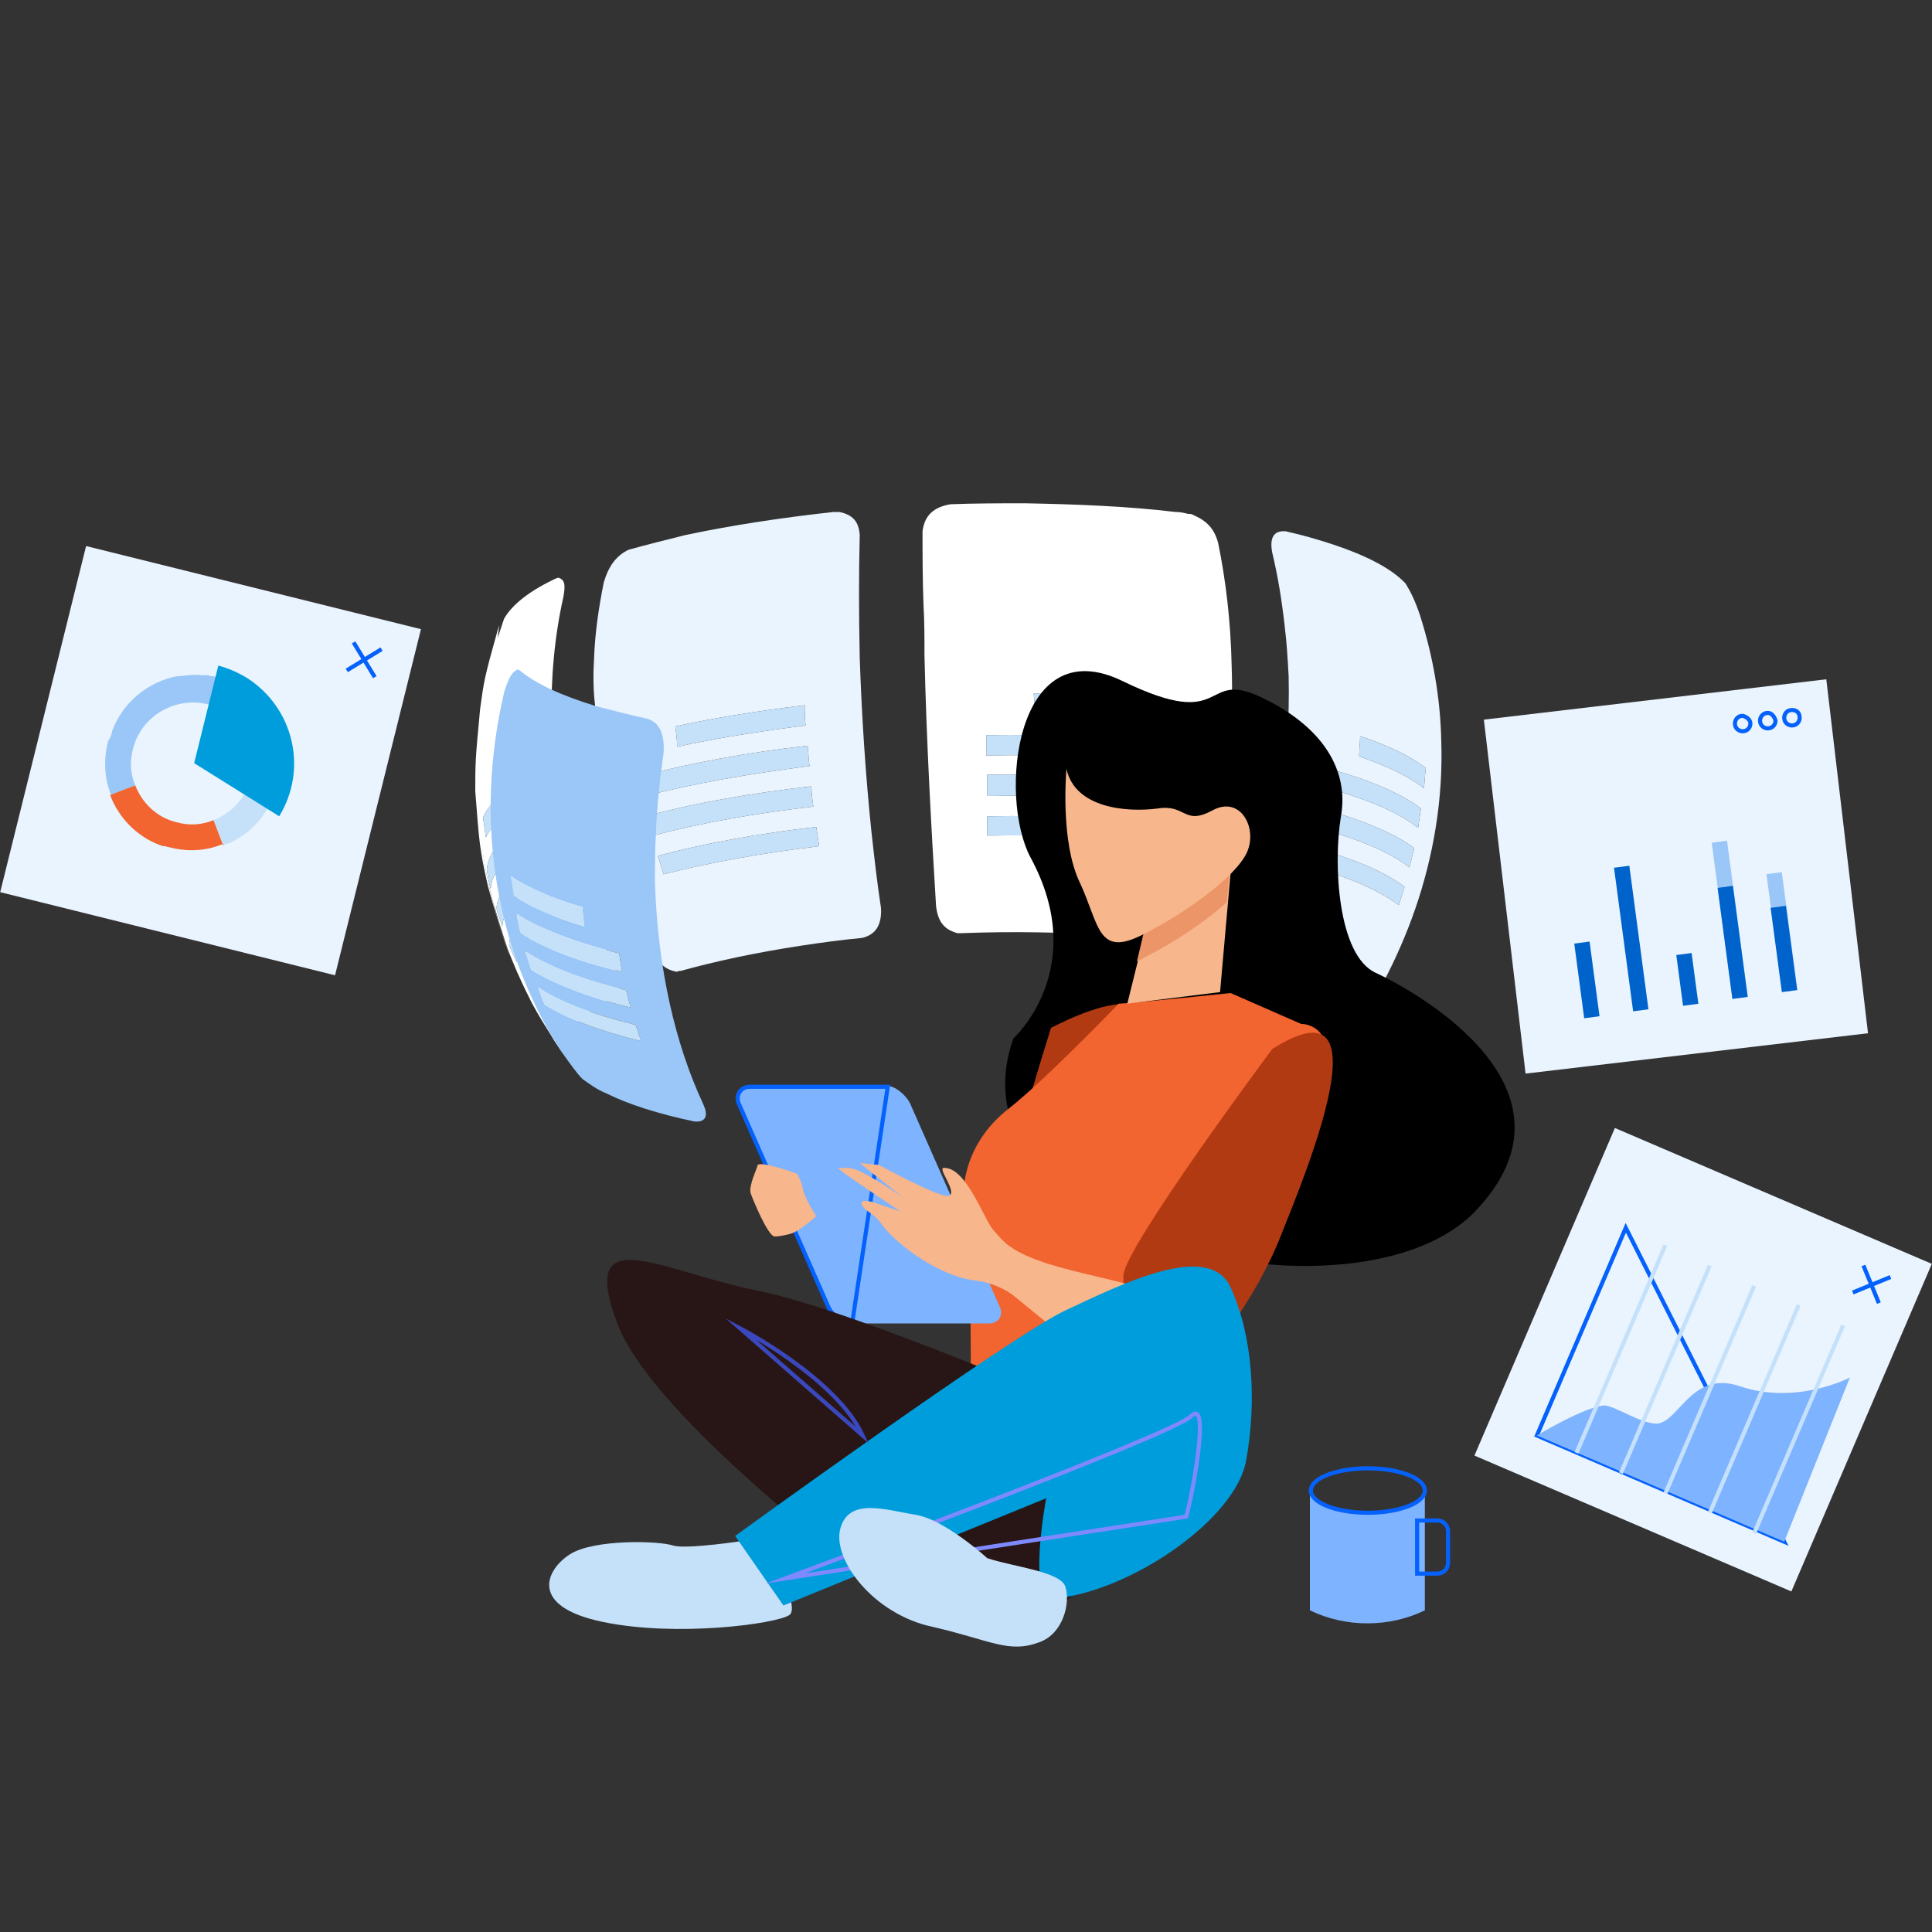 <?xml version="1.0" encoding="utf-8"?>
<!-- Generator: Adobe Illustrator 26.0.2, SVG Export Plug-In . SVG Version: 6.00 Build 0)  -->
<svg version="1.1" id="Capa_1" xmlns="http://www.w3.org/2000/svg" xmlns:xlink="http://www.w3.org/1999/xlink" x="0px" y="0px"
	 viewBox="0 0 200 200" style="enable-background:new 0 0 200 200;" xml:space="preserve">
<rect x="0" y="0" width="200" height="200" fill="#333333" stroke="none"/>
<style type="text/css">
	.st0{enable-background:new    ;}
	.st1{clip-path:url(#SVGID_00000136392518784503201100000012411799668219363232_);}
	.st2{fill:#EAF4FE;}
	.st3{fill:#C5E1F9;}
	.st4{fill:#FFFFFF;}
	.st5{fill:#9AC7F7;}
	.st6{fill:#B23A12;}
	.st7{fill:#F26430;}
	.st8{fill:#F7B68B;}
	.st9{fill:#EC9568;}
	.st10{fill:#7EB3FF;}
	.st11{fill:none;stroke:#0561FC;stroke-width:0.425;stroke-miterlimit:10;}
	.st12{fill:#281616;}
	.st13{fill:#009DDC;}
	.st14{fill:none;stroke:#7E89FD;stroke-width:0.425;stroke-miterlimit:10;}
	.st15{fill:none;stroke:#3B47BC;stroke-width:0.425;stroke-miterlimit:10;}
	.st16{fill:none;stroke:#C5E1F9;stroke-width:0.425;stroke-miterlimit:10;}
	.st17{fill:#0063CB;}
</style>
<g>
	<g class="st0">
		<g class="st0">
			<g>
				<defs>
					<path id="SVGID_1_" d="M94.2,130.6c2.2,0.2,4.6-0.2,7-1.4C98.8,130.4,96.4,130.9,94.2,130.6c-2.4-0.3-4.4-0.6-7.8-1.5
						c-1.1-0.3-2.6-0.8-3.7-1.1c-0.9-0.3-2.1-0.8-3-1.2c-0.8-0.3-1.9-0.8-2.6-1.2c-1.2-0.6-2.8-1.5-3.9-2.2c-1.8-1.1-4-2.7-5.6-4
						c-1.1-0.9-2.4-2.1-3.4-3.1c-0.9-0.9-2.1-2.2-2.9-3.1c-0.7-0.9-1.7-2-2.3-3c-0.7-1.1-1.7-2.4-2.3-3.5c-0.6-1-1.4-2.3-1.9-3.4
						c-2-3.9-3-7.2-3.1-7.6c-0.5-1.6-1.1-3.9-1.4-5.5c-0.2-1.2-0.5-2.8-0.6-4c-0.1-1.3-0.3-3.1-0.3-4.4c0-2.5,0.1-5.7,0.5-8.2
						c0.5-3.8,1.3-6.4,1.8-8.1c0.3-0.9,1.2-3.9,3.1-7.6c0.6-1.2,1.4-2.7,2.1-3.8c0.6-1,1.5-2.2,2.1-3.2c0.8-1.1,1.9-2.5,2.8-3.5
						c0.7-0.8,1.8-1.9,2.6-2.7c1-1.1,2.5-2.3,3.7-3.3c0.8-0.7,1.9-1.5,2.8-2.1c1-0.7,2.3-1.5,3.3-2.1c0.8-0.5,1.9-1.1,2.8-1.5
						c1-0.5,2.3-1.1,3.3-1.5c2.4-1,2.4-1,4.5-1.7c1.2-0.4,2.6-0.7,3.5-1c1.6-0.4,3.4-0.7,4.1-0.8c1.2-0.2,2.3-0.3,3.3-0.4
						c1.7-0.2,4.8-0.3,7.3-0.1c2.2,0.1,3,0.3,4.3,0.5c1.1,0.2,2.5,0.4,3.6,0.7c1.1,0.2,2.6,0.6,3.8,1c1.1,0.4,2.7,0.9,3.8,1.3
						c1.7,0.6,3.8,1.6,5.3,2.5c1.2,0.6,2.8,1.5,3.9,2.3c0.9,0.6,2,1.4,2.9,2c1,0.8,2.4,1.9,3.3,2.8c0.8,0.8,1.9,1.8,2.7,2.6
						c0.9,0.9,2,2.2,2.8,3.2c0.7,0.9,1.6,2.1,2.3,3.1s1.7,2.5,2.2,3.6c0.5,1,1.3,2.4,1.8,3.4c0.5,1.2,1.2,2.7,1.6,3.9
						c0.8,2.2,1.7,5.3,2.2,7.7c0.7,3.5,0.9,6.6,1,8.4c0.1,2-0.1,4.8-0.3,6.8c-0.1,1.3-0.4,3-0.6,4.3c-0.2,1.3-0.6,3-1,4.2
						c-0.7,2.2-1.8,5.2-2.7,7.3c-0.5,1.2-1.3,2.7-2,3.8c-0.7,1.2-1.6,2.7-2.4,3.8c-1.3,1.8-3.3,4.1-4.8,5.8c-1,1.1-2.4,2.4-3.5,3.3
						c-0.8,0.7-1.9,1.6-2.8,2.3c-1.3,1.1-3.2,2.2-4.7,3.1c-1.1,0.7-2.6,1.4-3.7,2c-2.7,1.3-5.7,2.4-8.8,3.3c-4.1,1.1-7.6,1.5-9,1.6
						s-2.8,0.2-5.1,0.2C97,130.9,95.7,130.8,94.2,130.6z"/>
				</defs>
				<clipPath id="SVGID_00000135660854604132361370000005126706843284549552_">
					<use xlink:href="#SVGID_1_"  style="overflow:visible;"/>
				</clipPath>
				<g style="clip-path:url(#SVGID_00000135660854604132361370000005126706843284549552_);">
					<path class="st2" d="M135.5,89.7c4.2,1.1,7.3,2.5,9.3,4c0.2-0.6,0.4-1.3,0.6-1.9c-2-1.5-5.1-2.9-9.4-4
						C135.8,88.4,135.7,89,135.5,89.7L135.5,89.7z M136.4,85.7c4.3,1.2,7.5,2.5,9.5,4.1c0.2-0.7,0.3-1.3,0.5-2
						c-2-1.5-5.3-2.9-9.6-4.1C136.7,84.3,136.6,85,136.4,85.7L136.4,85.7z M137.1,81.5c4.4,1.2,7.7,2.6,9.7,4.2
						c0.1-0.7,0.2-1.4,0.3-2c-2.1-1.6-5.4-3-9.8-4.2C137.3,80.2,137.2,80.8,137.1,81.5L137.1,81.5z M140.7,78.3
						c2.9,1,5.2,2.1,6.7,3.3c0.1-0.7,0.1-1.4,0.2-2.1c-1.6-1.2-3.8-2.3-6.8-3.3C140.8,76.9,140.7,77.6,140.7,78.3L140.7,78.3z
						 M133,64.9c-0.3-2.7-0.7-5.2-1.3-7.7c-0.3-1.6,0.2-2.3,1.4-2.2c1.8,0.4,3.5,0.9,5,1.4c3.3,1.1,5.8,2.4,7.2,3.8l0.2,0.2l0,0
						c0.5,0.8,1,1.8,1.5,3.3c1.3,4.1,2.1,8.4,2.2,13c0.2,6-0.8,11.9-2.7,17.4c-0.9,2.6-2,5.1-3.2,7.4c-1.2,2.1-1.7,2.1-2.1,2
						c-0.6-0.5-1.3-1.1-2.2-1.6c-2-1.1-4.9-2.2-8.6-3c-0.1,0-0.2-0.1-0.3-0.1c-0.8-0.7-1-1.6-0.5-3.1c2.6-8.1,4-16.9,3.8-25.7
						C133.3,68.2,133.2,66.5,133,64.9L133,64.9z"/>
					<path class="st3" d="M137.1,81.5c4.4,1.2,7.7,2.6,9.7,4.2c0.1-0.7,0.2-1.4,0.3-2c-2.1-1.6-5.4-3-9.8-4.2
						C137.3,80.2,137.2,80.8,137.1,81.5L137.1,81.5z"/>
					<path class="st3" d="M136.4,85.7c4.3,1.2,7.5,2.5,9.5,4.1c0.2-0.7,0.3-1.3,0.5-2c-2-1.5-5.3-2.9-9.6-4.1
						C136.7,84.3,136.6,85,136.4,85.7L136.4,85.7z"/>
					<path class="st3" d="M135.5,89.7c4.2,1.1,7.3,2.5,9.3,4c0.2-0.6,0.4-1.3,0.6-1.9c-2-1.5-5.1-2.9-9.4-4
						C135.8,88.4,135.7,89,135.5,89.7L135.5,89.7z"/>
					<path class="st3" d="M140.7,78.3c2.9,1,5.2,2.1,6.7,3.3c0.1-0.7,0.1-1.4,0.2-2.1c-1.6-1.2-3.8-2.3-6.8-3.3
						C140.8,76.9,140.7,77.6,140.7,78.3L140.7,78.3z"/>
					<path class="st4" d="M102.2,86.5c6.3-0.1,12.7,0.1,18.7,0.7c0.1-0.7,0.2-1.4,0.3-2c-6.1-0.6-12.6-0.8-19-0.7
						C102.2,85.1,102.2,85.8,102.2,86.5L102.2,86.5z M102.2,82.4c6.5-0.1,13.1,0.1,19.3,0.7c0.1-0.7,0.1-1.4,0.2-2.1
						c-6.3-0.6-12.9-0.9-19.5-0.8C102.2,81,102.2,81.7,102.2,82.4L102.2,82.4z M102.1,78.2c6.7-0.1,13.3,0.1,19.7,0.8
						c0-0.7,0.1-1.4,0.1-2.1c-6.4-0.6-13.1-0.9-19.8-0.8C102.1,76.8,102.1,77.5,102.1,78.2L102.1,78.2z M107.1,73.9
						c5.1,0.1,10.1,0.3,14.9,0.8c0-0.7,0-1.4,0-2.1c-4.8-0.5-9.9-0.7-15-0.8C107.1,72.5,107.1,73.2,107.1,73.9L107.1,73.9z
						 M95.6,62.6c-0.1-2.7-0.1-5.2-0.1-7.6c0.2-1.6,1.1-2.5,2.9-2.8c2.6-0.1,5.1-0.1,7.7-0.1c5.3,0.1,10.6,0.3,15.6,0.9
						c0.5,0,0.9,0.1,1.3,0.2c0.3,0,0.3,0,0.5,0.1l0,0c1.4,0.6,2.2,1.4,2.6,2.9c0.8,3.9,1.3,8.1,1.4,12.7c0.2,6-0.3,12.1-1.3,17.9
						c-0.5,2.7-1,5.4-1.7,8c-0.6,1.7-1.6,2.6-3.1,2.6c-0.4,0-0.8-0.1-1.2-0.1c-1.7-0.2-3.5-0.3-5.3-0.5c-5-0.3-10.2-0.4-15.3-0.2
						c-0.2,0-0.2,0-0.5,0c-1.4-0.4-2-1.2-2.2-2.8c-0.5-8.2-1-17.2-1.2-26C95.7,65.9,95.7,64.3,95.6,62.6L95.6,62.6z"/>
					<path class="st3" d="M102.1,78.2c6.7-0.1,13.3,0.1,19.7,0.8c0-0.7,0.1-1.4,0.1-2.1c-6.4-0.6-13.1-0.9-19.8-0.8
						C102.1,76.8,102.1,77.5,102.1,78.2L102.1,78.2z"/>
					<path class="st3" d="M102.2,82.4c6.5-0.1,13.1,0.1,19.3,0.7c0.1-0.7,0.1-1.4,0.2-2.1c-6.3-0.6-12.9-0.9-19.5-0.8
						C102.2,81,102.2,81.7,102.2,82.4L102.2,82.4z"/>
					<path class="st3" d="M102.2,86.5c6.3-0.1,12.7,0.1,18.7,0.7c0.1-0.7,0.2-1.4,0.3-2c-6.1-0.6-12.6-0.8-19-0.7
						C102.2,85.1,102.2,85.8,102.2,86.5L102.2,86.5z"/>
					<path class="st3" d="M107.1,73.9c5.1,0.1,10.1,0.3,14.9,0.8c0-0.7,0-1.4,0-2.1c-4.8-0.5-9.9-0.7-15-0.8
						C107.1,72.5,107.1,73.2,107.1,73.9L107.1,73.9z"/>
					<path class="st2" d="M68.7,90.5c4.7-1.2,10.2-2.2,16.1-2.9c-0.1-0.7-0.2-1.4-0.3-2c-6,0.7-11.6,1.7-16.4,3
						C68.3,89.2,68.5,89.9,68.7,90.5L68.7,90.5z M67.6,86.5c4.9-1.3,10.5-2.3,16.6-3c-0.1-0.7-0.2-1.4-0.2-2.1
						c-6.2,0.7-11.9,1.7-16.8,3C67.3,85.2,67.5,85.9,67.6,86.5L67.6,86.5z M66.8,82.4c5-1.3,10.8-2.3,17-3.1
						c-0.1-0.7-0.1-1.4-0.2-2.1c-6.3,0.7-12.1,1.8-17.1,3.1C66.6,81.1,66.7,81.8,66.8,82.4L66.8,82.4z M70.1,77.3
						c4.1-0.9,8.6-1.6,13.3-2.2c-0.1-0.7-0.1-1.4-0.1-2.1c-4.8,0.6-9.3,1.3-13.4,2.2C70,75.9,70.1,76.6,70.1,77.3L70.1,77.3z
						 M61.5,68.1c0.1-2.7,0.5-5.3,1-7.8c0.5-1.7,1.3-2.8,2.6-3.4c1.8-0.5,3.8-1,5.8-1.5c4.7-1,9.9-1.8,15.4-2.4c0.3,0,0.3,0,0.6,0
						l0,0c1.4,0.3,2,1,2.1,2.4c-0.1,3.9-0.1,8.1,0,12.7c0.2,6,0.6,12.1,1.2,17.9c0.3,2.7,0.6,5.4,1,8c0.1,1.8-0.6,2.8-2,3.1
						c-2.2,0.2-4.3,0.5-6.3,0.8c-4.6,0.7-8.8,1.6-12.4,2.6c-0.1,0-0.3,0-0.4,0.1c-1.2-0.2-1.9-0.8-2.7-2.3
						c-3.5-7.8-5.6-16.4-5.8-25.3C61.4,71.4,61.4,69.7,61.5,68.1L61.5,68.1z"/>
					<path class="st3" d="M66.8,82.4c5-1.3,10.8-2.3,17-3.1c-0.1-0.7-0.1-1.4-0.2-2.1c-6.3,0.7-12.1,1.8-17.1,3.1
						C66.6,81.1,66.7,81.8,66.8,82.4L66.8,82.4z"/>
					<path class="st3" d="M67.6,86.5c4.9-1.3,10.5-2.3,16.6-3c-0.1-0.7-0.2-1.4-0.2-2.1c-6.2,0.7-11.9,1.7-16.8,3
						C67.3,85.2,67.5,85.9,67.6,86.5L67.6,86.5z"/>
					<path class="st3" d="M68.7,90.5c4.7-1.2,10.2-2.2,16.1-2.9c-0.1-0.7-0.2-1.4-0.3-2c-6,0.7-11.6,1.7-16.4,3
						C68.3,89.2,68.5,89.9,68.7,90.5L68.7,90.5z"/>
					<path class="st3" d="M70.1,77.3c4.1-0.9,8.6-1.6,13.3-2.2c-0.1-0.7-0.1-1.4-0.1-2.1c-4.8,0.6-9.3,1.3-13.4,2.2
						C70,75.9,70.1,76.6,70.1,77.3L70.1,77.3z"/>
					<path class="st4" d="M53.5,99.6c0.1-1.6,1.5-3.3,4.3-4.9c-0.2-0.6-0.5-1.3-0.7-1.9c-2.9,1.7-4.3,3.4-4.4,5
						C52.9,98.4,53.2,99,53.5,99.6L53.5,99.6z M52,95.9c0.1-1.7,1.6-3.4,4.5-5.1c-0.2-0.7-0.4-1.3-0.6-2c-2.9,1.7-4.4,3.5-4.5,5.2
						C51.5,94.6,51.8,95.2,52,95.9L52,95.9z M50.8,92c0.1-1.7,1.6-3.5,4.6-5.2c-0.2-0.7-0.3-1.4-0.4-2c-3,1.7-4.5,3.5-4.6,5.2
						C50.5,90.7,50.6,91.3,50.8,92L50.8,92z M50.3,86.7c0.6-1.3,2-2.7,4.3-4c-0.1-0.7-0.2-1.4-0.3-2.1c-2.3,1.3-3.7,2.7-4.3,4
						C50.1,85.3,50.2,86,50.3,86.7L50.3,86.7z M57,107.1c-1.2-1.9-2.4-3.8-4.1-7.9c-0.8-2.2-1.7-5.2-2.3-7.4
						c-0.9-4.9-1.1-5.7-1.3-9.8c0.1-5.4,0.1-5.5,0.5-8.5c0.9-5.2,1-5.3,1.8-8.1l0.2-0.6c0-0.1,0.1-0.3,0.2-0.4
						c0.7-1.5,2.4-3,5.3-4.4c0.1,0,0.1-0.1,0.2-0.1c0.1,0,0.2-0.1,0.3-0.1l0,0c0.6,0.2,0.8,0.6,0.5,2.1c-0.9,4-1.3,8.4-1.2,12.9
						c0.2,6,1.3,11.9,3.2,17.5c0.9,2.6,2,5.1,3.2,7.6c0.8,1.7,0.8,2.8,0.1,3.3c-0.1,0-0.1,0.1-0.2,0.1c-1.1,0.6-2,1.1-2.7,1.7
						c-1.7,1.3-2.4,2.7-2.2,4v0.1C58.2,108.8,57.8,108.5,57,107.1L57,107.1z"/>
					<path class="st3" d="M50.8,92c0.1-1.7,1.6-3.5,4.6-5.2c-0.2-0.7-0.3-1.4-0.4-2c-3,1.7-4.5,3.5-4.6,5.2
						C50.5,90.7,50.6,91.3,50.8,92L50.8,92z"/>
					<path class="st3" d="M52,95.9c0.1-1.7,1.6-3.4,4.5-5.1c-0.2-0.7-0.4-1.3-0.6-2c-2.9,1.7-4.4,3.5-4.5,5.2
						C51.5,94.6,51.8,95.2,52,95.9L52,95.9z"/>
					<path class="st3" d="M53.5,99.6c0.1-1.6,1.5-3.3,4.3-4.9c-0.2-0.6-0.5-1.3-0.7-1.9c-2.9,1.7-4.3,3.4-4.4,5
						C52.9,98.4,53.2,99,53.5,99.6L53.5,99.6z"/>
					<path class="st3" d="M50.3,86.7c0.6-1.3,2-2.7,4.3-4c-0.1-0.7-0.2-1.4-0.3-2.1c-2.3,1.3-3.7,2.7-4.3,4
						C50.1,85.3,50.2,86,50.3,86.7L50.3,86.7z"/>
				</g>
			</g>
		</g>
		<g class="st0">
			<g>
				<path class="st4" d="M49.7,78.1c0.2-2.8,0.7-5.5,1.3-8.1c0.5-1.9,0.7-3,0.6-3.7c-0.1-0.5,0-1,0.1-1.6l-0.2,0.6
					c-1.4,5-1.4,5.2-1.8,8.1c-0.5,5.3-0.5,5.5-0.5,8.5c0.4,5.1,0.4,5.8,1.3,9.8c0.6,2.2,1.5,5.2,2.3,7.4
					C51.2,94.3,49,88.2,49.7,78.1L49.7,78.1z"/>
				<path class="st5" d="M66.4,107.8c-4.4-1.1-7.8-2.4-10-3.8c-0.3-0.6-0.5-1.2-0.7-1.8c2.2,1.5,5.6,2.8,10.1,3.9
					C66,106.7,66.2,107.3,66.4,107.8L66.4,107.8z M65.3,104.3c-4.6-1.1-8-2.5-10.3-3.9c-0.2-0.6-0.4-1.2-0.6-1.9
					c2.3,1.5,5.8,2.9,10.4,4C65,103.1,65.1,103.7,65.3,104.3L65.3,104.3z M64.4,100.6c-4.7-1.1-8.2-2.5-10.5-4
					c-0.2-0.6-0.3-1.3-0.4-2c2.3,1.5,5.9,2.9,10.6,4.1C64.2,99.4,64.3,100,64.4,100.6L64.4,100.6z M60.5,95.9
					c-3.1-0.9-5.6-2-7.3-3.2c-0.1-0.7-0.2-1.3-0.3-2c1.8,1.2,4.2,2.3,7.4,3.2C60.3,94.5,60.4,95.2,60.5,95.9L60.5,95.9z M67.9,86.3
					c0.1-2.8,0.4-5.6,0.8-8.4c0.1-1.9-0.4-3.1-1.7-3.5c-1.9-0.4-3.7-0.9-5.3-1.3c-3.6-1.1-6.2-2.3-7.9-3.7l-0.2-0.1l0,0
					c-0.4,0.2-0.8,0.4-1.4,2.3c-1,4.3-1.5,8.7-1.4,13.3c0.2,6,1.4,11.7,3.6,16.9c1,2.4,2.2,4.7,3.6,6.9c1,1.4,1.7,2.4,2.3,3
					c0.7,0.5,1.5,1.1,2.5,1.5c2.2,1.1,5.3,2.1,9.1,2.9c0.1,0,0.3,0,0.4,0c0.8-0.1,1-0.7,0.5-1.8c-2.9-6.2-4.7-14-5-22.9
					C67.8,89.7,67.8,88,67.9,86.3L67.9,86.3z"/>
				<path class="st3" d="M64.4,100.6c-4.7-1.1-8.2-2.5-10.5-4c-0.2-0.6-0.3-1.3-0.4-2c2.3,1.5,5.9,2.9,10.6,4.1
					C64.2,99.4,64.3,100,64.4,100.6L64.4,100.6z"/>
				<path class="st3" d="M65.3,104.3c-4.6-1.1-8-2.5-10.3-3.9c-0.2-0.6-0.4-1.2-0.6-1.9c2.3,1.5,5.8,2.9,10.4,4
					C65,103.1,65.1,103.7,65.3,104.3L65.3,104.3z"/>
				<path class="st3" d="M66.4,107.8c-4.4-1.1-7.8-2.4-10-3.8c-0.3-0.6-0.5-1.2-0.7-1.8c2.2,1.5,5.6,2.8,10.1,3.9
					C66,106.7,66.2,107.3,66.4,107.8L66.4,107.8z"/>
				<path class="st3" d="M60.5,95.9c-3.1-0.9-5.6-2-7.3-3.2c-0.1-0.7-0.2-1.3-0.3-2c1.8,1.2,4.2,2.3,7.4,3.2
					C60.3,94.5,60.4,95.2,60.5,95.9L60.5,95.9z"/>
			</g>
		</g>
	</g>
</g>
<path d="M104.9,107.5c0,0,8-7.2,1.8-18.7c-3.4-6.3-1.6-23.7,9.5-18.3c11.1,5.4,8.1-1.3,14.4,1.7s9.1,7.5,8.2,12.4
	c-0.8,4.9-0.3,14.3,3.6,16.1c3.9,1.8,22.4,11.9,10.4,24.6C140.9,138,97.5,128.6,104.9,107.5z"/>
<path class="st6" d="M108.8,106.4c0,0-7,22.3-6.6,25.2c0.4,2.9,2.6,12,5.3,10.5c2.7-1.5,6.5-9.9,7.7-16.7
	C116.4,118.7,128.1,96.6,108.8,106.4z"/>
<path class="st7" d="M115.8,103.9c0.9,0,11.6-1.1,11.6-1.1l7.3,3.2c0,0,3.6-0.2,2.7,5.7c-0.9,5.9-10.4,28.8-12.3,30
	c-1.8,1.1-15.9,3.2-18.2,2.3c-2.3-0.9-6.4-1.4-6.4-1.4s0-16.6-0.5-17.5s-0.7-6.4,4.5-10.4C108.3,111.7,115.8,103.9,115.8,103.9z"/>
<path class="st6" d="M131.7,108.6c0,0-15.2,20.4-15.4,23.4s2.5,11.6,5.4,10.7c3-0.9,8.4-8.4,10.9-14.8
	C135.1,121.6,143.8,100.9,131.7,108.6z"/>
<polygon class="st8" points="127.6,88 126.3,102.7 116.7,103.9 119,94.6 "/>
<path class="st9" d="M117.7,99.5c0.3-0.1,0.5-0.2,0.8-0.4c3-1.5,6.3-3.7,8.5-5.7l0.6-6.5L119,94L117.7,99.5z"/>
<path class="st8" d="M110.4,79.6c0,0-0.7,7.5,1.4,11.8c2,4.3,1.8,7.7,6.4,5.4s9.8-6.1,10.9-8.6s-0.7-5.9-3.6-4.3
	c-3,1.6-2.7-0.7-5.7-0.2C116.7,84.1,111.3,83.7,110.4,79.6z"/>
<path class="st10" d="M85.7,135.3c0.4,0.8,1.5,1.7,2.4,1.7h14.3c1,0,1.5-0.9,1.1-1.7l-9.3-21.1c-0.4-0.8-1.5-1.8-2.4-1.8H77.6
	c-1,0-1.5,1-1.1,1.8L85.7,135.3z"/>
<path class="st11" d="M91.9,112.5H77.6c-1,0-1.5,1-1.1,1.8l9.3,21.1c0.4,0.8,1.5,1.7,2.4,1.7L91.9,112.5z"/>
<path class="st8" d="M97.7,120.9c-0.7,0,1.5,2.6,0.5,2.9c-1,0.2-7.2-3.2-7.2-3.2l-2-0.2l4.9,3.9c0.4,0.2-3.2-2.3-5-3.1
	c-1.1-0.5-1.8-0.2-2.1-0.3c-0.7-0.2,6.4,4.5,6.4,4.5l-3-1c0,0-1.6-0.4-0.8,0.6c0.4,0.5,1.1,0.6,2,1.9s5.3,5.2,9.8,5.7
	c2.2,0.3,3.7,1.5,3.7,1.5l12.7,10.4c0,0,7.9-0.5,6.8-5.9s-9.4-5.7-16-7.8c-4.3-1.4-4.7-2.6-5.6-3.5
	C101.8,126.1,100,120.8,97.7,120.9z"/>
<path class="st3" d="M77,159.5c0,0-5.9,0.9-7.3,0.5c-1.4-0.5-8.2-0.7-10.7,0.9c-2.5,1.6-4.3,5.4,3.4,7s17.9,0.2,19.3-0.7
	S78.8,158.6,77,159.5z"/>
<path class="st12" d="M112.9,146.3c0,0-24.5-10.7-34.5-12.7s-18.6-7.5-14.5,3.4s31.3,30.4,31.3,30.4S122,173.6,112.9,146.3z"/>
<path class="st13" d="M76.1,159c0,0,28.8-20.9,34.3-23.4c5.4-2.5,14.8-7.3,17-2.3c2.3,5,2.7,11.8,1.6,17.9c-1.1,6.1-12,13.6-20,14.3
	c-2.7,0.2-0.7-10.4-0.7-10.4l-27.2,11.1L76.1,159z"/>
<path class="st14" d="M81.3,163.4c0,0,40-14.8,42-16.8s0.2,7.9-0.5,10.4L81.3,163.4z"/>
<path class="st15" d="M76.6,137.5c0,0,10,5.2,12.7,11.1L76.6,137.5z"/>
<path class="st3" d="M102.2,161.3c0,0-4.5-4.1-7.5-4.5c-3-0.5-6.8-1.8-7.7,1.4c-0.9,3.2,3.4,8.9,9.5,10.2c6.1,1.4,7.9,2.8,11.1,1.6
	c2.5-0.9,3.2-4.1,2.7-5.7C109.9,162.7,104.9,162.2,102.2,161.3z"/>
<path class="st8" d="M78.4,120.7c0-0.7,4.1,0.8,4.1,0.8s0.5,0.8,0.6,1.5c0.2,1.1,1.4,2.9,1.4,2.9c-1.8,1.6-2.6,1.8-2.6,1.8
	s-1,0.3-1.7,0.3s-2.3-3.9-2.5-4.5C77.5,122.7,78.4,120.9,78.4,120.7z"/>
<g>
	<path class="st10" d="M147.5,154.1v0.1c0,1.3-2.6,2.3-5.9,2.3c-3.2,0-5.9-1-5.9-2.3v-0.1c0,0,0,0-0.1,0c0,4.2,0,8.4,0,12.6
		c3.7,1.8,8.2,1.8,11.9,0C147.5,162.5,147.5,158.3,147.5,154.1C147.6,154.1,147.5,154.1,147.5,154.1z"/>
	<ellipse class="st11" cx="141.6" cy="154.3" rx="5.9" ry="2.3"/>
	<path class="st11" d="M146.7,157.4h2.1c0.6,0,1.1,0.5,1.1,1.1v3.3c0,0.6-0.5,1.1-1.1,1.1h-2.1V157.4z"/>
</g>
<rect x="3.3" y="60.9" transform="matrix(0.241 -0.971 0.971 0.241 -59.91 80.884)" class="st2" width="36.9" height="35.7"/>
<g>
	<g>
		<path class="st3" d="M23.7,87.3c2.4-1.1,4-3,4.8-5.4c0-0.2,0.1-0.3,0.1-0.5l0,0l0,0c0.3-1,0.3-1.8,0.3-2.8v-0.1v0.1l-2.8,0.2
			c0,0.6,0,1.3-0.2,1.9l0,0c-0.5,2-2,3.5-3.8,4.2l1,2.6C23.3,87.4,23.5,87.3,23.7,87.3z"/>
		<path class="st5" d="M14,81.3c-0.5-1.2-0.6-2.5-0.2-3.9c0.9-3.3,4.3-5.3,7.7-4.5c2.7,0.7,4.5,3.1,4.7,5.7l2.8-0.2v-0.1
			c0-0.1,0-0.2,0-0.4v-0.1c-0.4-3.6-2.8-6.5-6.3-7.6c-0.1,0-0.2,0-0.2-0.1h-0.1l0,0c-0.1,0-0.2-0.1-0.4-0.1h-0.1
			c-0.1,0-0.2,0-0.3-0.1c-0.1,0-0.1,0-0.2,0s-0.1,0-0.2,0s-0.2,0-0.3,0l0,0c-0.8-0.1-1.5,0-2.3,0.1c-0.1,0-0.2,0-0.3,0l0,0
			c-3,0.6-5.6,2.7-6.7,5.7c0,0,0,0,0,0.1s-0.1,0.2-0.1,0.3c0,0.1,0,0.1-0.1,0.2c0,0.1,0,0.1-0.1,0.2c0,0.1,0,0.1-0.1,0.2
			c-0.5,1.9-0.4,3.9,0.3,5.6L14,81.3z"/>
		<path class="st7" d="M23.1,87.5l-1-2.6c-1.2,0.5-2.5,0.6-3.9,0.2l0,0c-2-0.5-3.5-2-4.2-3.8l-2.6,1l0,0c0.1,0.2,0.1,0.3,0.2,0.5
			c1,2.2,2.8,3.9,5,4.7l0,0c0.1,0,0.2,0.1,0.4,0.1l0,0h0.1c0.1,0,0.2,0.1,0.4,0.1c1.9,0.5,3.8,0.4,5.5-0.3
			C23.2,87.4,23.3,87.4,23.1,87.5z"/>
	</g>
	<g>
		<g>
			<g>
				<path class="st13" d="M20.1,79l8.8,5.5c3-4.9,1.5-11.2-3.3-14.3c-1-0.6-1.9-1-3-1.3L20.1,79z"/>
			</g>
		</g>
	</g>
</g>
<g>
	<path class="st11" d="M36.6,66.5l2.2,3.6L36.6,66.5z"/>
	<path class="st11" d="M39.5,67.2l-3.6,2.2L39.5,67.2z"/>
</g>
<rect x="157.9" y="122.9" transform="matrix(0.394 -0.919 0.919 0.394 -22.524 247.368)" class="st2" width="36.9" height="35.7"/>
<polygon class="st11" points="184.7,159.6 159.1,148.6 168.3,127.1 "/>
<path class="st10" d="M184.7,159.6l-25.6-11c0,0,4.8-2.9,6.9-3.1c1.1-0.1,4.4,2.3,5.9,1.8c2.1-0.7,3.5-5.4,8.2-3.8
	c5.9,2,11.4-0.9,11.4-0.9L184.7,159.6z"/>
<path class="st16" d="M163.2,150.4l9.2-21.5L163.2,150.4z"/>
<path class="st16" d="M167.8,152.5L177,131L167.8,152.5z"/>
<path class="st16" d="M172.4,154.6l9.2-21.5L172.4,154.6z"/>
<path class="st16" d="M177,156.6l9.2-21.5L177,156.6z"/>
<path class="st16" d="M181.6,158.7l9.2-21.5L181.6,158.7z"/>
<g>
	<path class="st11" d="M192.9,131l1.6,3.9L192.9,131z"/>
	<path class="st11" d="M195.7,132.2l-3.9,1.6L195.7,132.2z"/>
</g>
<g>
	
		<rect x="155.7" y="72.2" transform="matrix(0.993 -0.117 0.117 0.993 -9.449 21.019)" class="st2" width="35.7" height="36.9"/>
	<g>
		<path class="st11" d="M186.3,74.3c0,0.4-0.3,0.8-0.8,0.8c-0.4,0-0.8-0.3-0.8-0.8c0-0.4,0.3-0.8,0.8-0.8S186.3,73.8,186.3,74.3z"/>
		<path class="st11" d="M183.8,74.6c0,0.4-0.3,0.8-0.8,0.8c-0.4,0-0.8-0.3-0.8-0.8c0-0.4,0.3-0.8,0.8-0.8
			C183.4,73.8,183.7,74.2,183.8,74.6z"/>
		<path class="st11" d="M181.2,74.9c0,0.4-0.3,0.8-0.8,0.8c-0.4,0-0.8-0.3-0.8-0.8c0-0.4,0.3-0.8,0.8-0.8
			C180.8,74.2,181.2,74.5,181.2,74.9z"/>
	</g>
	<g>
		
			<rect x="163.5" y="97.6" transform="matrix(0.991 -0.132 0.132 0.991 -11.945 22.54)" class="st17" width="1.6" height="7.8"/>
		
			<rect x="168.1" y="89.7" transform="matrix(0.991 -0.132 0.132 0.991 -11.346 23.126)" class="st17" width="1.6" height="15"/>
		
			<rect x="173.9" y="98.8" transform="matrix(0.991 -0.132 0.132 0.991 -11.848 23.911)" class="st17" width="1.6" height="5.3"/>
		
			<rect x="178.3" y="87.1" transform="matrix(0.991 -0.132 0.132 0.991 -10.998 24.455)" class="st5" width="1.6" height="16.3"/>
		
			<rect x="183.7" y="90.4" transform="matrix(0.991 -0.132 0.132 0.991 -11.116 25.159)" class="st5" width="1.6" height="12.3"/>
		
			<rect x="178.6" y="91.8" transform="matrix(0.991 -0.132 0.132 0.991 -11.306 24.516)" class="st17" width="1.6" height="11.6"/>
		
			<rect x="183.9" y="93.9" transform="matrix(0.991 -0.132 0.132 0.991 -11.345 25.201)" class="st17" width="1.6" height="8.8"/>
	</g>
</g>
</svg>
